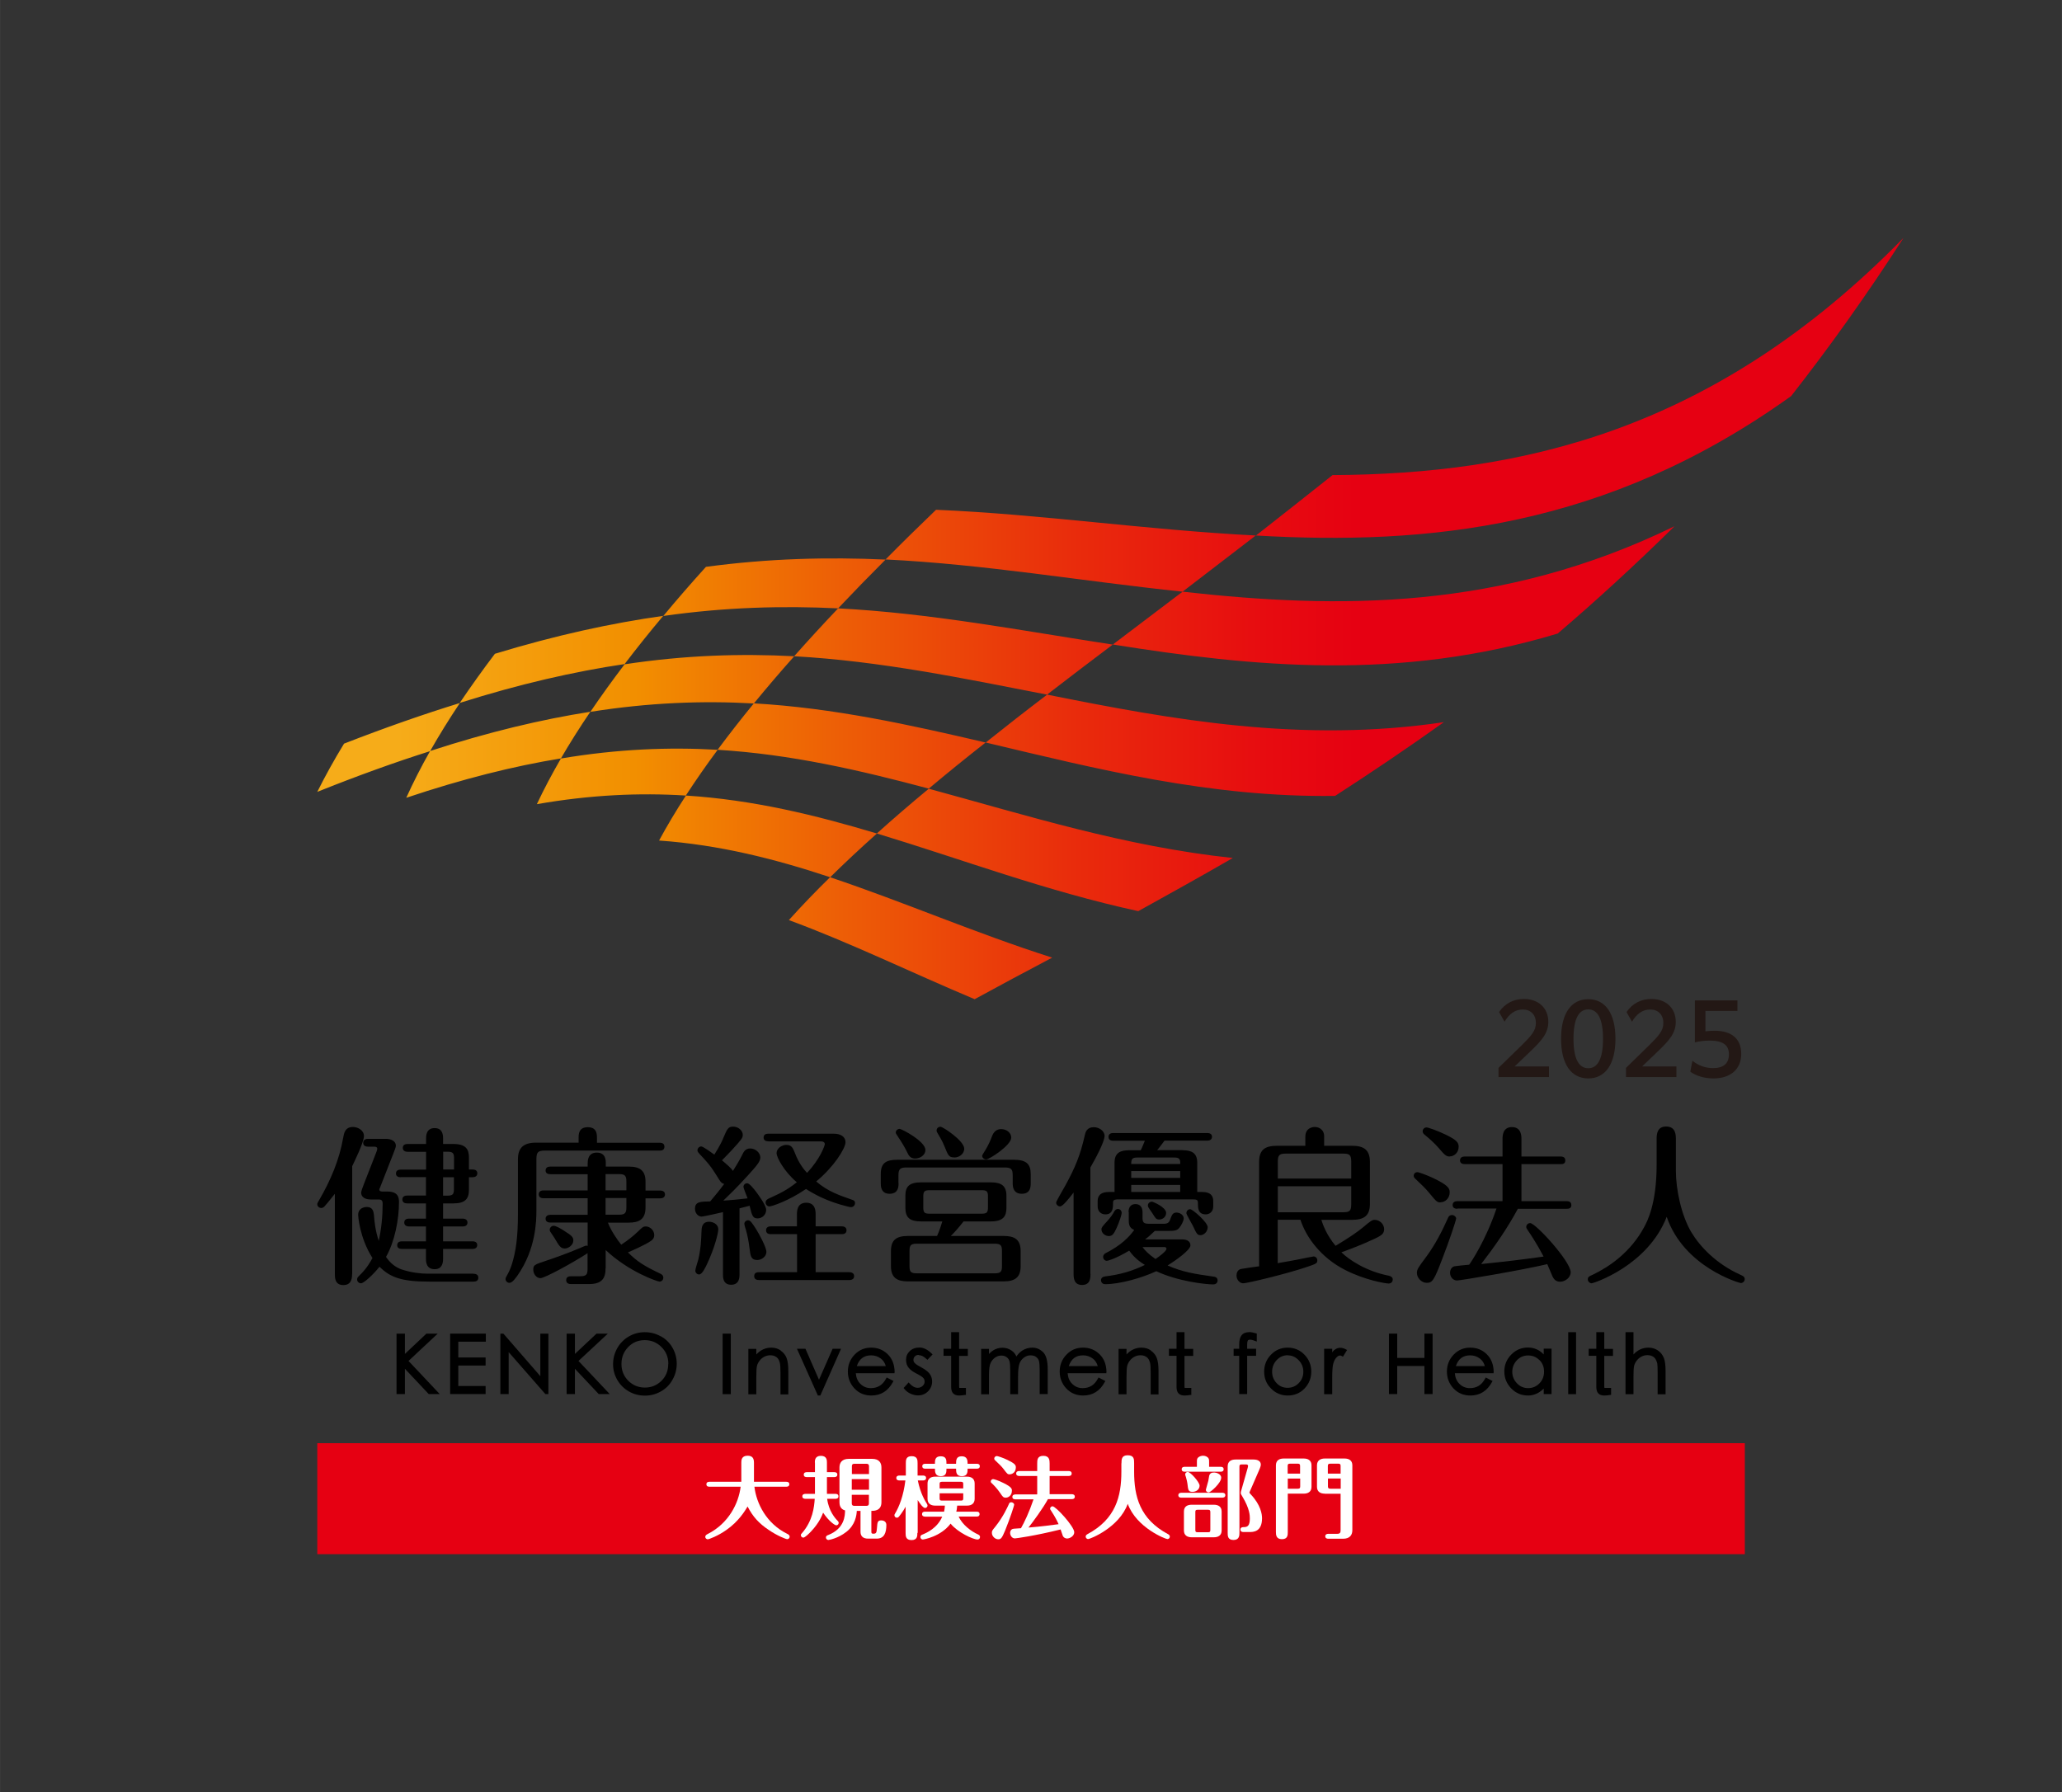 <?xml version="1.0" encoding="UTF-8"?><svg id="a" xmlns="http://www.w3.org/2000/svg" width="65mm" height="56.5mm" xmlns:xlink="http://www.w3.org/1999/xlink" viewBox="0 0 184.25 160.16"><rect x="0" y="0" width="184.25" height="160.16" fill="#333333" stroke="none"/><defs><style>.c{fill:#fff;}.d{fill:none;}.e{fill:#e60012;}.f{fill:#231815;}.g{fill:url(#b);}</style><linearGradient id="b" x1="28.35" y1="55.28" x2="170.08" y2="55.28" gradientUnits="userSpaceOnUse"><stop offset=".05" stop-color="#f6ac19"/><stop offset=".2" stop-color="#f28f00"/><stop offset=".33" stop-color="#ed5e06"/><stop offset=".48" stop-color="#e92b0c"/><stop offset=".6" stop-color="#e70b10"/><stop offset=".66" stop-color="#e60012"/></linearGradient></defs><rect class="d" width="184.25" height="160.16"/><path class="g" d="M160.03,35.41c-16.5,11.83-32.5,13.33-47.8,12.45,2.22-1.74,4.5-3.54,6.84-5.4,16.72-.09,34.05-3.85,51.02-21.2-3.32,5.16-6.68,9.85-10.05,14.15ZM112.22,47.86c-9.85-.5-19.12-1.9-28.58-2.3-1.55,1.49-3.06,2.97-4.51,4.44,8.87.43,17.47,1.93,26.54,2.88,2.12-1.63,4.3-3.3,6.55-5.03ZM79.13,50.01c-5.12-.23-10.4-.11-16.05.65-1.33,1.47-2.6,2.93-3.81,4.39,5.54-.79,10.67-.92,15.62-.68,1.36-1.44,2.77-2.89,4.24-4.36ZM149.61,47.04c-15.5,7.55-30.06,7.39-43.94,5.84-2.14,1.62-4.22,3.19-6.23,4.72,12.5,1.99,25.56,3.31,39.75-.98,3.41-2.91,6.88-6.09,10.43-9.58ZM59.27,55.04c-4.63.65-9.6,1.73-15.05,3.39-1.12,1.48-2.17,2.95-3.14,4.39,5.35-1.69,10.21-2.8,14.73-3.47,1.09-1.43,2.24-2.87,3.46-4.32ZM41.09,62.83c-3.24,1-6.68,2.2-10.35,3.63-.89,1.46-1.69,2.9-2.39,4.31,3.57-1.43,6.92-2.64,10.08-3.64.8-1.41,1.69-2.85,2.66-4.3ZM99.44,57.61c-8.3-1.27-16.25-2.81-24.55-3.24-1.37,1.44-2.68,2.87-3.93,4.28,7.71.43,15.04,1.96,22.6,3.43,1.89-1.46,3.85-2.95,5.88-4.48ZM70.96,58.65c-4.77-.25-9.75-.1-15.15.72-1.09,1.43-2.11,2.85-3.06,4.25,5.23-.83,10.04-1.01,14.61-.75,1.14-1.39,2.34-2.8,3.6-4.21ZM129.02,64.54c-12.7,1.89-24.29-.22-35.45-2.46-1.91,1.45-3.74,2.88-5.49,4.28,9.89,2.35,20.06,4.93,31.22,4.77,3.13-2.02,6.37-4.2,9.72-6.59ZM52.75,63.61c-4.38.69-9.11,1.81-14.32,3.51-.8,1.41-1.51,2.81-2.13,4.18,5.03-1.69,9.6-2.83,13.82-3.52.8-1.38,1.68-2.77,2.63-4.17ZM88.07,66.36c-6.85-1.6-13.58-3.09-20.71-3.5-1.14,1.39-2.22,2.78-3.24,4.15,6.56.4,12.69,1.82,18.87,3.47,1.62-1.36,3.31-2.73,5.08-4.12ZM64.12,67.01c-4.36-.25-8.96-.07-14,.78-.8,1.38-1.52,2.74-2.15,4.08,4.81-.84,9.19-1.03,13.31-.77.88-1.35,1.82-2.71,2.84-4.08ZM110.16,76.68c-9.65-1.02-18.48-3.83-27.17-6.19-1.63,1.35-3.18,2.68-4.64,4,7.56,2.29,15.15,5.16,23.36,6.94,2.68-1.48,5.5-3.05,8.45-4.75ZM94,85.58c-6.89-2.2-13.34-5.01-19.83-7.18-1.32,1.29-2.54,2.56-3.68,3.83,5.51,2.03,10.91,4.68,16.6,7.07,2.16-1.18,4.47-2.42,6.92-3.71ZM78.35,74.49c-5.53-1.66-11.08-3.01-17.06-3.39-.88,1.35-1.68,2.69-2.4,4.02,5.39.38,10.38,1.65,15.29,3.28,1.31-1.29,2.7-2.59,4.18-3.91Z"/><path d="M31.46,113.83c0,.3,0,1.02-.78,1.02s-.76-.7-.76-1.02v-7.14c-.5.64-.84,1.04-.93,1.13-.09.09-.17.14-.29.14-.18,0-.35-.15-.35-.33,0-.11.03-.14.17-.38,1.01-1.74,1.8-3.59,2.14-5.55.08-.44.17-.98.88-.98.44,0,.98.3.98.81,0,.55-.9,2.38-1.05,2.69v9.63ZM42.31,113.84c.15,0,.43.04.43.35,0,.32-.29.35-.43.35h-3.97c-2.46,0-3.48-.38-4.43-1.33-.61.76-1.42,1.48-1.65,1.48-.21,0-.35-.17-.35-.33,0-.15.03-.2.24-.4.66-.64.99-1.27,1.13-1.53-1.17-1.83-1.28-3.81-1.28-3.86,0-.46.35-.7.79-.7.5,0,.59.4.62.7.05.65.12,1.37.43,2.33.24-1.08.35-2.23.35-3.34,0-.33-.18-.36-.36-.36h-.66c-.9,0-.9-.52-.9-.61,0-.12.12-.46.24-.76l1.13-2.9s.07-.2.07-.25c0-.2-.2-.2-.27-.2h-.56c-.14,0-.43-.04-.43-.35,0-.32.31-.35.43-.35h1.59c.5,0,.9.21.9.61,0,.15-.11.4-.2.64l-1.17,2.99c-.04.14-.11.23-.11.29,0,.18.23.18.29.18h.43c.9,0,1.04.46,1.04.93,0,1.56-.38,3.55-1.16,4.91.37.55.84.93,1.39,1.12.89.3,1.8.38,2.26.38h4.16ZM35.81,105.21c-.15,0-.43-.03-.43-.33,0-.32.29-.35.43-.35h2.26v-1.59h-1.65c-.14,0-.43-.05-.43-.35,0-.32.29-.35.43-.35h1.65v-.5c0-.2,0-.92.76-.92.64,0,.76.47.76.92v.5h.92c1.13,0,1.39.49,1.39,1.2v1.08h.32c.14,0,.43.03.43.34s-.29.35-.43.35h-.32v1.14c0,.82-.37,1.2-1.39,1.2h-.92v1.36h1.75c.14,0,.43.05.43.35,0,.32-.29.35-.43.35h-1.75v1.33h2.62c.14,0,.43.03.43.33,0,.32-.3.35-.43.35h-2.62v.88c0,.38-.09.93-.75.93-.75,0-.78-.64-.78-.93v-.88h-2.14c-.15,0-.43-.03-.43-.33,0-.32.29-.35.43-.35h2.14v-1.33h-1.51c-.14,0-.43-.04-.43-.35,0-.32.3-.35.43-.35h1.51v-1.36h-1.68c-.14,0-.43-.04-.43-.35,0-.32.3-.35.43-.35h1.68v-1.65h-2.26ZM40.57,104.52v-.95c0-.5-.07-.64-.62-.64h-.35v1.59h.98ZM39.59,105.21v1.65h.35c.55,0,.62-.14.62-.64v-1.01h-.98Z"/><path d="M51.7,102.13v-.41c0-.35,0-.98.82-.98s.82.64.82.98v.41h5.6c.12,0,.43.01.43.35s-.29.35-.43.35h-10.25c-.61,0-.76.14-.76.76v4.58c0,1.01-.06,3.46-1.66,5.78-.2.28-.49.7-.75.7-.18,0-.35-.15-.35-.34,0-.07.03-.15.08-.23.23-.41.35-.66.5-1.13.33-1.08.53-2.33.53-4.46v-4.88c0-1.01.47-1.49,1.63-1.49h3.78ZM54.11,113.34c0,.9-.32,1.42-1.48,1.42h-1.57c-.12,0-.47,0-.47-.35s.33-.35.47-.35h.78c.55,0,.66-.15.66-.66v-1.4c-1.4.91-3.84,2.23-4.21,2.23s-.64-.38-.64-.75c0-.4.08-.46,1.07-.78.75-.25,1.92-.66,3.13-1.17.11-.05.46-.21.54-.21.04,0,.08.02.12.03v-2.09h-3.33c-.14,0-.43-.03-.43-.34s.3-.35.43-.35h3.33v-1.48h-3.94c-.15,0-.43-.04-.43-.35,0-.32.29-.35.43-.35h3.94v-1.45h-3.33c-.14,0-.43-.03-.43-.33,0-.32.29-.35.43-.35h3.33v-.27c0-.22,0-.98.81-.98s.81.69.81.98v.27h2.04c1.08,0,1.51.41,1.51,1.36v.78h1.31c.15,0,.43.05.43.35s-.29.35-.43.35h-1.31v.81c0,1.05-.55,1.36-1.51,1.36h-1.85c.26.69.82,1.52,1.19,1.97.61-.4,1.08-.78,1.49-1.17.41-.41.49-.46.7-.46.38,0,.76.34.76.78,0,.23-.11.38-.28.5-.46.34-1.75.9-2.07,1.04.85.84,1.43,1.2,2.87,1.89.11.05.29.14.29.37,0,.21-.17.35-.33.35-.2,0-2.75-.87-4.82-2.82v1.65ZM50.38,109.98c.67.43.85.56.85.88,0,.43-.46.72-.76.72-.38,0-.5-.22-.94-.96-.05-.09-.29-.43-.37-.55-.03-.06-.04-.12-.04-.17,0-.17.15-.35.35-.35.21,0,.67.27.91.43ZM54.11,106.38h1.86v-.78c0-.5-.11-.67-.66-.67h-1.2v1.45ZM54.11,108.56h1.2c.55,0,.66-.17.66-.66v-.83h-1.86v1.48Z"/><path d="M64.6,108.33c-.26.06-1.74.4-1.91.4-.3,0-.59-.3-.59-.69,0-.64.44-.65,1.36-.67.35-.41.9-1.08,1.25-1.56-.18-.04-.28-.11-.46-.4-.62-.99-.75-1.2-1.37-1.88-.5-.53-.56-.59-.56-.72,0-.2.17-.35.34-.35s.94.57,1.17.73c.53-.84.75-1.34.81-1.51.35-.82.43-.99.88-.99s.85.35.85.73c0,.3-.11.41-1.01,1.4-.27.3-.7.72-.85.88.38.32.84.7.98.95.26-.41.52-.83.81-1.4.14-.29.29-.61.73-.61.49,0,.91.4.91.81,0,.38-.4.81-1.13,1.62-1.04,1.14-1.65,1.72-2.18,2.23.58-.03,1.72-.14,2.17-.2-.06-.17-.37-.92-.37-1.02,0-.18.14-.33.34-.33s.61.53.79.76c.06.09.9,1.17.9,1.62s-.38.76-.76.76c-.44,0-.5-.24-.72-1.13-.12.03-.76.2-.9.23v5.87c0,.28,0,.96-.75.96s-.73-.7-.73-.95v-5.55ZM62.13,113.55c0-.15.23-.83.26-.96.23-.96.26-1.68.29-2.52.01-.33.03-.88.69-.88.25,0,.81.15.81.69,0,.32-.32,1.63-.98,3.04-.17.37-.46.98-.73.98-.21,0-.34-.18-.34-.33ZM66.98,111.62c-.08-.66-.18-1.19-.33-1.71-.02-.04-.14-.44-.14-.53,0-.17.14-.32.34-.32.21,0,.36.26.69.76.3.47.94,1.66.94,2.06,0,.47-.49.73-.81.73-.58,0-.61-.4-.69-.99ZM71.21,110.3h-2.33c-.14,0-.43-.03-.43-.35s.3-.35.43-.35h2.33v-1.07c0-.26,0-1.04.83-1.04s.84.76.84,1.04v1.07h2.33c.15,0,.43.05.43.35,0,.32-.28.35-.43.35h-2.33v3.4h3.01c.15,0,.43.05.43.35s-.27.35-.43.35h-8.07c-.14,0-.43-.03-.43-.35,0-.34.3-.35.43-.35h3.4v-3.4ZM68.66,102c-.14,0-.43-.03-.43-.33,0-.33.29-.35.43-.35h5.84c.61,0,1.05.27,1.05.76,0,.55-1.04,2.21-2.62,3.51,1.05.9,2.11,1.25,3.17,1.62.23.07.3.14.3.32,0,.2-.17.35-.34.35-.08,0-.15,0-.32-.05-1.88-.46-3.05-1.14-3.72-1.57-1.51,1.04-3.04,1.56-3.28,1.56-.18,0-.33-.17-.33-.35,0-.21.17-.3.27-.35,1.07-.49,1.62-.75,2.52-1.46-1.11-.93-1.81-2.2-1.81-2.61s.46-.73.88-.73c.47,0,.59.3.76.73.36.95.84,1.51,1.08,1.77,1.19-1.25,1.59-2.46,1.59-2.56,0-.15-.12-.25-.3-.25h-4.75Z"/><path d="M80.29,105.73c0,.29,0,.96-.8.96s-.79-.72-.79-.96v-.8c0-.98.46-1.28,1.48-1.28h10.42c1.1,0,1.5.38,1.5,1.28v.8c0,.3,0,.96-.8.96s-.81-.7-.81-.96v-.67c0-.56-.12-.72-.72-.72h-8.77c-.58,0-.72.15-.72.72v.67ZM86.1,109.16c-.49.62-.82.99-1.14,1.3h4.73c.95,0,1.51.3,1.51,1.36v1.34c0,.94-.44,1.36-1.51,1.36h-8.57c-.95,0-1.51-.32-1.51-1.36v-1.34c0-.96.44-1.36,1.51-1.36h2.61c.23-.49.41-1.1.47-1.3h-1.91c-.96,0-1.39-.32-1.39-1.21v-1.08c0-.81.33-1.2,1.39-1.2h6.25c.93,0,1.39.3,1.39,1.2v1.08c0,.78-.32,1.21-1.39,1.21h-2.44ZM81.78,103.54c-.46,0-.58-.26-.79-.7-.14-.28-.37-.69-.75-1.25-.15-.23-.2-.3-.2-.37,0-.2.18-.33.35-.33s2.3,1.1,2.3,1.89c0,.47-.5.76-.91.76ZM89.53,111.81c0-.49-.09-.66-.65-.66h-6.96c-.56,0-.65.17-.65.66v1.34c0,.49.09.65.65.65h6.96c.56,0,.65-.17.65-.65v-1.34ZM88.28,106.95c0-.47-.09-.58-.58-.58h-4.62c-.49,0-.58.11-.58.58v.93c0,.49.09.59.58.59h4.62c.49,0,.58-.11.58-.59v-.93ZM85.26,103.44c-.47,0-.54-.18-.85-.95-.21-.53-.43-.87-.64-1.23-.08-.12-.08-.18-.08-.23,0-.2.17-.33.35-.33.21,0,2.12,1.25,2.12,1.97,0,.38-.37.78-.9.78ZM90.36,101.67c0,.69-1.97,1.95-2.23,1.95-.18,0-.37-.14-.37-.32,0-.06.09-.2.26-.47.32-.52.49-.93.64-1.33.2-.5.56-.59.8-.59.47,0,.9.32.9.76Z"/><path d="M97.44,113.83c0,.36,0,1.01-.75,1.01s-.76-.67-.76-1.01v-7.25c-.43.55-.96,1.24-1.21,1.24-.18,0-.35-.17-.35-.34,0-.12.7-1.3.82-1.52.9-1.65,1.34-2.72,1.74-4.49.06-.27.17-.73.81-.73.44,0,.96.31.96.78,0,.54-.87,2.14-1.27,2.82v9.49ZM105.68,102.8c.78,0,1.3.23,1.3,1.11v2.62h.38c.4,0,1.05.04,1.05.82v.46c0,.53-.38.72-.67.72-.7,0-.7-.59-.7-1.02,0-.26-.07-.32-.47-.32h-6.62c-.2,0-.49,0-.49.24,0,.5,0,1.1-.69,1.1-.38,0-.69-.26-.69-.72v-.46c0-.81.75-.82,1.05-.82h.46v-2.62c0-.9.54-1.11,1.3-1.11h1.04c.14-.27.3-.69.37-.85h-2.82c-.14,0-.43-.03-.43-.34,0-.32.29-.35.43-.35h8.39c.15,0,.43.04.43.33,0,.32-.3.35-.43.35h-3.81c-.44.59-.5.65-.66.85h2.29ZM100.84,108.33c0-.4.18-.72.62-.72s.63.32.63.72v.46c0,.44.08.58.58.58h1.3c.35,0,.49-.09.59-.38.17-.46.25-.62.58-.62.27,0,.63.2.63.52,0,.21-.18.58-.4.85-.18.23-.44.27-.99.27h-1.19c-.49.46-.61.56-.87.76h3.33c.43,0,.72.18.72.53,0,.44-1.4,1.4-2.04,1.8,1.37.59,2.38.75,4.09.99.11.01.38.05.38.35,0,.2-.15.35-.4.35-.62,0-3.13-.26-5.08-1.18-1.28.6-3.26,1.16-4.56,1.16-.3,0-.38-.23-.38-.35,0-.21.15-.32.4-.35,1.27-.15,2.39-.47,3.52-1.02-.37-.23-.91-.59-1.4-1.28-1.16.7-1.89.91-2,.91-.18,0-.33-.15-.33-.35,0-.17.14-.29.2-.32,1.43-.72,2.15-1.49,2.58-2.09-.49-.18-.49-.59-.49-.92v-.69ZM100.23,108.4c0,.14-.2.78-.44,1.31-.24.52-.38.76-.7.76s-.67-.24-.67-.61c0-.15.09-.26.52-.73.29-.32.46-.56.65-.9.06-.09.17-.18.29-.18.25,0,.35.2.35.35ZM105.46,104.03c.02-.49-.11-.58-.58-.58h-3.22c-.46,0-.58.09-.58.58h4.38ZM105.46,105.27v-.61h-4.38v.61h4.38ZM105.46,106.53v-.63h-4.38v.63h4.38ZM102.09,111.45c.2.28.52.63,1.16,1.07.37-.24.98-.72.98-.9,0-.17-.15-.17-.23-.17h-1.91ZM102.92,107.39c.08,0,1.28.49,1.28,1.01,0,.35-.3.59-.62.59-.27,0-.33-.11-.61-.56-.05-.08-.26-.38-.32-.47-.05-.06-.08-.14-.08-.23,0-.2.18-.33.35-.33ZM107.91,109.69c0,.38-.33.7-.65.7-.27,0-.35-.15-.67-.84-.09-.18-.58-1.02-.58-1.12,0-.18.12-.36.35-.36.2,0,1.56,1.17,1.56,1.62Z"/><path d="M118.07,109.02c.15.47.47,1.36,1.27,2.32,1.11-.66,2.03-1.28,2.5-1.69.61-.52.78-.63.99-.63.47,0,.85.4.85.84s-.3.58-.87.86c-1.13.53-2.35.99-2.95,1.2.7.69,2.26,1.71,4.23,2.09.21.05.36.14.36.35,0,.15-.11.35-.36.35-.3,0-2.14-.31-3.89-1.21-2.14-1.08-3.49-2.91-4-4.49h-2.03v3.88c.64-.11,1.74-.3,2.17-.4.09-.01.96-.2,1.04-.2.17,0,.33.15.33.35,0,.26-.09.31-.96.6-1.83.62-5.31,1.45-5.66,1.45-.29,0-.6-.29-.6-.69,0-.21.08-.52.4-.59.2-.04,1.13-.18,1.62-.24v-9.32c0-1.05.47-1.45,1.6-1.45h2.53v-.81c0-.82.7-.87.84-.87.47,0,.84.32.84.81v.87h2.47c1.02,0,1.62.31,1.62,1.45v3.74c0,1.05-.5,1.43-1.62,1.43h-2.73ZM114.18,105.33h6.56v-1.51c0-.58-.14-.72-.7-.72h-5.14c-.58,0-.72.14-.72.72v1.51ZM120.74,106.02h-6.56v2.32h5.86c.57,0,.7-.14.7-.72v-1.6Z"/><path d="M128.72,107.46c-.29,0-.35-.04-.99-.82-.3-.38-.81-.87-1.27-1.3-.07-.06-.14-.15-.14-.26,0-.15.11-.32.33-.32.17,0,.87.28,1.36.5,1.28.61,1.53.9,1.53,1.28,0,.58-.43.91-.82.91ZM130.11,108.91c0,.17-.64,2.06-1.22,3.56-.75,1.97-.9,2.18-1.4,2.18-.47,0-.88-.44-.88-.88,0-.34.11-.47.84-1.46.79-1.07,1.42-2.29,1.95-3.49.06-.14.18-.23.34-.23.17,0,.38.14.38.33ZM129.53,103.36c-.32,0-.46-.17-.95-.73-.37-.44-.87-.88-1.31-1.24-.06-.06-.15-.15-.15-.28,0-.21.18-.35.34-.35s.96.28,1.71.64c.95.46,1.17.7,1.17,1.07,0,.55-.4.88-.81.88ZM130.23,108.03c-.15,0-.43-.03-.43-.33,0-.32.29-.35.43-.35h4.03v-3.31h-3.37c-.15,0-.43-.04-.43-.33,0-.32.29-.35.43-.35h3.37v-1.56c0-.26,0-1.07.84-1.07s.85.79.85,1.07v1.56h3.49c.12,0,.43.01.43.35s-.29.33-.43.33h-3.49v3.31h4.03c.12,0,.43.01.43.35s-.3.33-.43.33h-4.35c-.94,1.75-2.07,3.37-3.28,4.94,2.24-.23,3.52-.38,5.58-.67-.63-1.2-1.25-2.11-1.4-2.33-.14-.2-.15-.25-.15-.32,0-.18.15-.34.35-.34.49,0,3.62,3.43,3.62,4.39,0,.5-.52.85-.95.85-.35,0-.55-.21-.67-.46-.08-.18-.4-.94-.47-1.11-2.44.57-7.76,1.46-8.07,1.46-.35,0-.62-.32-.62-.69,0-.34.21-.55.41-.58.2-.03.85-.11,1.3-.14.18-.25,1.48-2.18,2.44-5.02h-3.48Z"/><path d="M148.03,101.76c0-.47.09-1.08.85-1.08.69,0,.87.47.87,1.08v2.87c0,1.69.49,3.98,1.37,5.48.78,1.3,2.23,2.84,4.38,3.81.23.11.4.17.4.4,0,.22-.2.35-.35.35-.09,0-5.07-1.4-6.62-5.92-1.71,4.39-6.56,5.94-6.7,5.94-.17,0-.35-.15-.35-.35,0-.23.15-.29.43-.41,1.46-.7,3.4-2,4.62-4.29.26-.49,1.1-2.04,1.1-5.55v-2.32Z"/><polygon points="39.11 119.19 38.1 119.19 36.18 121 36.18 119.19 35.43 119.19 35.43 124.59 36.18 124.59 36.18 122.33 38.28 124.56 38.31 124.59 39.29 124.59 36.5 121.63 39.11 119.19"/><polygon points="40.22 124.59 43.39 124.59 43.39 123.87 40.95 123.87 40.95 122.04 43.39 122.04 43.39 121.32 40.95 121.32 40.95 119.91 43.41 119.91 43.41 119.19 40.22 119.19 40.22 124.59"/><polygon points="48.28 122.99 44.98 119.19 44.71 119.19 44.71 124.59 45.45 124.59 45.45 120.84 48.73 124.59 49 124.59 49 119.19 48.28 119.19 48.28 122.99"/><polygon points="54.31 119.19 53.3 119.19 51.37 121 51.37 119.19 50.63 119.19 50.63 124.59 51.37 124.59 51.37 122.33 53.47 124.56 53.5 124.59 54.48 124.59 51.69 121.63 54.31 119.19"/><path d="M59.04,119.43c-.44-.25-.92-.37-1.43-.37s-.99.13-1.42.38c-.43.25-.78.6-1.03,1.04-.25.44-.38.92-.38,1.44s.13.98.38,1.41c.25.43.6.78,1.04,1.03.44.25.92.37,1.43.37s.99-.13,1.43-.38c.44-.25.79-.6,1.03-1.04.25-.44.38-.92.38-1.43s-.13-.99-.38-1.43c-.25-.44-.6-.78-1.05-1.03ZM59.71,121.89c0,.61-.2,1.12-.61,1.52-.41.4-.9.6-1.48.6s-1.08-.21-1.48-.61c-.41-.41-.61-.91-.61-1.5s.2-1.1.6-1.51c.39-.41.89-.62,1.48-.62s1.08.21,1.49.61c.41.41.62.91.62,1.5Z"/><rect x="64.57" y="119.19" width=".73" height="5.41"/><path d="M69.76,120.69c-.25-.17-.53-.25-.84-.25-.51,0-.96.2-1.34.61v-.5h-.71v4.06h.71v-1.52c0-.51.02-.86.06-1.02.04-.16.12-.32.24-.47.11-.15.26-.27.42-.35.33-.17.7-.15.93-.05.11.05.21.12.28.22.08.1.13.22.17.37.04.15.06.45.06.89v1.94h.7v-2.08c0-.5-.05-.89-.15-1.16-.1-.27-.28-.5-.53-.67Z"/><polygon points="73.18 123.31 71.97 120.54 71.21 120.54 73.08 124.72 73.3 124.72 75.15 120.54 74.4 120.54 73.18 123.31"/><path d="M79.94,122.62c-.01-.67-.22-1.2-.62-1.59-.4-.39-.89-.59-1.48-.59s-1.08.21-1.48.63c-.4.42-.6.93-.6,1.51s.2,1.09.59,1.51c.4.42.9.63,1.51.63.85,0,1.5-.41,1.93-1.21l.05-.09-.61-.31-.05.09c-.31.58-.75.86-1.37.86-.37,0-.68-.13-.94-.39-.24-.24-.37-.55-.4-.94h3.46v-.11ZM76.56,122.09c.22-.65.64-.96,1.28-.96.33,0,.62.1.87.29.22.17.36.39.44.67h-2.59Z"/><path d="M82.09,121.11c.22,0,.46.12.7.35l.08.07.46-.48-.07-.07c-.37-.37-.74-.55-1.1-.55s-.65.11-.87.32c-.22.21-.33.47-.33.77s.08.54.24.73c.15.18.38.35.68.5.28.14.48.26.59.37.1.09.15.21.15.36s-.06.27-.18.38c-.12.11-.26.17-.44.17-.25,0-.49-.13-.73-.39l-.08-.09-.45.5.06.07c.15.19.33.33.55.43.21.1.44.16.67.16.36,0,.66-.12.9-.36.24-.24.37-.54.37-.89,0-.28-.09-.52-.25-.72-.16-.19-.39-.36-.69-.52-.28-.15-.48-.27-.59-.38-.1-.09-.14-.19-.14-.31s.04-.22.13-.31c.09-.09.2-.13.34-.13Z"/><path d="M85.7,119.06h-.71v1.48h-.68v.63h.68v2.79c0,.25.06.45.18.57.12.13.31.19.55.19.12,0,.29-.02.5-.05h.09v-.63h-.4c-.14,0-.19,0-.19,0,0,0-.02-.05-.02-.15v-2.71h.78v-.63h-.78v-1.48Z"/><path d="M92.26,120.44c-.34,0-.65.09-.91.26-.2.13-.38.31-.53.53-.09-.21-.23-.39-.42-.52-.24-.17-.52-.26-.82-.26-.47,0-.88.19-1.21.56v-.46h-.7v4.06h.7v-1.73c0-.51.05-.87.15-1.08.1-.2.24-.37.41-.48.17-.12.36-.17.55-.17s.35.05.48.15c.13.1.21.23.25.38.04.17.06.45.06.85v2.07h.7v-1.61c0-.48.04-.85.11-1.08.07-.23.2-.41.39-.56.19-.15.39-.22.61-.22s.39.05.51.15c.13.1.21.22.25.36.04.16.06.41.06.75v2.2h.72v-2.2c0-.77-.14-1.28-.42-1.55-.28-.27-.6-.4-.95-.4Z"/><path d="M98.87,122.62c-.01-.67-.22-1.2-.62-1.59-.4-.39-.89-.59-1.48-.59s-1.08.21-1.48.63c-.4.42-.6.93-.6,1.51s.2,1.09.59,1.51c.4.42.9.63,1.51.63.85,0,1.5-.41,1.93-1.21l.05-.09-.61-.31-.05.09c-.31.58-.75.86-1.37.86-.37,0-.68-.13-.94-.39-.24-.24-.37-.55-.4-.94h3.46v-.11ZM95.5,122.09c.22-.65.64-.96,1.28-.96.33,0,.62.1.87.29.22.17.36.39.44.67h-2.59Z"/><path d="M102.84,120.69c-.25-.17-.53-.25-.84-.25-.51,0-.96.2-1.34.61v-.5h-.71v4.06h.71v-1.52c0-.51.02-.86.06-1.02.04-.16.12-.32.24-.47.11-.15.26-.27.42-.35.33-.17.7-.15.93-.05.11.05.21.12.28.22.08.1.13.22.17.37.04.15.06.45.06.89v1.94h.7v-2.08c0-.5-.05-.89-.15-1.16-.1-.27-.28-.5-.53-.67Z"/><path d="M105.84,119.06h-.71v1.48h-.68v.63h.68v2.79c0,.25.06.45.18.57.12.13.31.19.55.19.12,0,.29-.02.5-.05h.09v-.63h-.4c-.14,0-.19,0-.19,0,0,0-.02-.05-.02-.15v-2.71h.78v-.63h-.78v-1.48Z"/><path d="M111.61,119.06c-.3,0-.52.09-.67.28-.14.18-.21.45-.21.81v.39h-.5v.63h.5v3.42h.71v-3.42h.8v-.63h-.8v-.31c0-.24.03-.36.06-.42.01-.02.04-.08.19-.08.13,0,.29.04.46.11l.15.06v-.72l-.08-.02c-.24-.07-.44-.11-.61-.11Z"/><path d="M115.06,120.44c-.58,0-1.09.21-1.49.63-.41.42-.61.93-.61,1.52s.2,1.09.61,1.5c.41.42.91.63,1.5.63s1.1-.21,1.5-.63c.4-.42.6-.93.6-1.51s-.21-1.1-.61-1.51c-.41-.42-.91-.63-1.49-.63ZM115.06,121.13c.38,0,.7.14.98.43.28.29.42.64.42,1.03s-.13.74-.41,1.02c-.27.28-.6.42-1,.42s-.72-.14-.98-.42c-.27-.28-.4-.62-.4-1.02s.14-.75.41-1.04c.28-.29.6-.43.98-.43Z"/><path d="M119.26,120.62c-.07.06-.15.14-.22.24v-.32h-.72v4.06h.72v-1.41c0-.63.03-1.07.09-1.3.06-.23.15-.41.27-.55.17-.19.34-.25.51-.14l.09.05.37-.6-.1-.05c-.36-.2-.73-.2-1.02.04Z"/><polygon points="127.28 121.36 124.85 121.36 124.85 119.19 124.11 119.19 124.11 124.59 124.85 124.59 124.85 122.08 127.28 122.08 127.28 124.59 128.01 124.59 128.01 119.19 127.28 119.19 127.28 121.36"/><path d="M133.47,122.62c-.01-.67-.22-1.2-.62-1.59-.4-.39-.89-.59-1.48-.59s-1.08.21-1.48.63c-.4.42-.6.93-.6,1.51s.2,1.09.59,1.51c.4.42.9.63,1.51.63.85,0,1.5-.41,1.93-1.21l.05-.09-.61-.31-.05.09c-.31.58-.75.86-1.37.86-.37,0-.68-.13-.94-.39-.24-.24-.37-.55-.4-.94h3.46v-.11ZM130.09,122.09c.22-.65.64-.96,1.28-.96.33,0,.62.1.87.29.22.17.36.39.44.67h-2.59Z"/><path d="M137.94,121.05c-.38-.41-.86-.62-1.42-.62s-1.07.21-1.48.63c-.41.42-.62.92-.62,1.51s.21,1.09.61,1.51c.41.42.91.64,1.51.64.52,0,.99-.21,1.4-.62v.49h.7v-4.06h-.7v.52ZM137.56,121.55c.28.28.41.62.41,1.04s-.14.77-.42,1.05c-.28.28-.61.42-1,.42s-.72-.14-1-.43c-.28-.29-.42-.64-.42-1.03s.14-.74.41-1.03c.28-.29.61-.43,1.01-.43s.73.14,1.01.42Z"/><rect x="140.13" y="119.06" width=".7" height="5.54"/><path d="M143.35,119.06h-.71v1.48h-.68v.63h.68v2.79c0,.25.06.45.18.57.12.13.31.19.55.19.12,0,.29-.02.5-.05h.09v-.63h-.4c-.14,0-.19,0-.19,0,0,0-.02-.05-.02-.15v-2.71h.78v-.63h-.78v-1.48Z"/><path d="M148.67,121.36c-.1-.27-.28-.5-.53-.67-.25-.17-.53-.25-.84-.25-.51,0-.96.2-1.34.61v-1.99h-.71v5.54h.71v-1.52c0-.51.02-.86.06-1.02.04-.16.12-.32.24-.47.11-.15.26-.27.42-.35.33-.17.72-.16.97-.03.12.06.22.15.29.27.07.12.12.25.15.39.02.15.03.42.03.8v1.94h.71v-2.08c0-.5-.05-.89-.15-1.16Z"/><rect class="e" x="28.35" y="128.98" width="127.56" height="9.92"/><path class="c" d="M63.39,132.87c-.1,0-.27-.02-.27-.22s.18-.22.27-.22h2.85c0-.13,0-.17,0-.38v-1.33c0-.19,0-.62.56-.62.42,0,.57.22.57.62v1.71h2.89c.1,0,.27.02.27.22s-.18.22-.27.22h-2.85c.18,1.5,1.07,3.29,2.93,4.21.1.05.22.11.22.26,0,.13-.11.22-.22.22-.11,0-.9-.31-1.64-.82-.89-.59-1.43-1.19-1.9-2.1-.23.38-.79,1.33-1.9,2.1-.75.53-1.55.83-1.66.83-.1,0-.22-.08-.22-.22,0-.14.11-.2.23-.26,1.86-.95,2.75-2.73,2.93-4.22h-2.81Z"/><path class="c" d="M72.81,130.71c0-.17,0-.6.54-.6s.54.41.54.6v.86h.66c.09,0,.27.02.27.22s-.19.22-.27.22h-.66v1.5h.77c.08,0,.26.02.26.22s-.18.22-.26.22h-.75c.14,1.1.72,1.75.94,1.97.04.05.09.1.09.18,0,.12-.09.22-.22.22-.12,0-.66-.36-1.17-1.13-.09.23-.34.9-1.08,1.68-.15.16-.54.55-.69.55-.12,0-.22-.1-.22-.22,0-.09.06-.14.1-.18.96-1.1,1.09-2.33,1.14-3.07h-.84c-.1,0-.27-.03-.27-.22s.18-.22.27-.22h.86c0-.47,0-.48,0-.75v-.75h-.73c-.1,0-.27-.02-.27-.22s.18-.22.27-.22h.73v-.86ZM76.56,135.02c-.02.4-.13,1.27-.94,1.89-.74.58-1.54.72-1.6.72-.12,0-.22-.1-.22-.22,0-.15.12-.19.2-.22,1.48-.58,1.5-1.75,1.51-2.2-.46-.12-.5-.54-.5-.73v-3.11c0-.42.22-.77.83-.77h2.09c.62,0,.83.35.83.77v3.11c0,.77-.66.77-.9.77v1.82c0,.14,0,.22.17.22.25,0,.3-.07.33-.51.04-.51.05-.68.38-.68.26,0,.46.14.46.4,0,.69-.18,1.23-.86,1.23h-.78c-.47,0-.67-.25-.67-.61v-1.87h-.34ZM76.11,131.74h1.54v-.7c0-.14-.06-.22-.22-.22h-1.09c-.17,0-.22.08-.22.22v.7ZM77.65,132.19h-1.54v.95h1.54v-.95ZM77.65,133.59h-1.54v.77c0,.14.06.22.22.22h1.09c.17,0,.22-.08.22-.22v-.77Z"/><path class="c" d="M81.97,137c0,.27,0,.64-.52.64s-.53-.36-.53-.64v-2.34c-.26.48-.58.87-.63.92-.04.04-.08.06-.15.06-.13,0-.22-.1-.22-.22,0-.05.02-.1.05-.14.37-.61.76-1.58.93-2.97h-.54c-.1,0-.27-.03-.27-.22s.18-.22.27-.22h.58v-1.1c0-.26,0-.63.52-.63s.53.35.53.63v1.1h.49c.08,0,.27.02.27.22s-.19.22-.27.22h-.47c.24,1.18.65,1.82.82,2.1.03.05.05.1.05.14,0,.12-.1.22-.22.22-.19,0-.49-.44-.66-.71v2.93ZM82.65,135.54c-.1,0-.26-.03-.26-.22,0-.2.17-.22.26-.22h1.71c.04-.2.06-.36.07-.54h-.86c-.41,0-.69-.18-.69-.61v-1.37c0-.38.23-.61.69-.61h2.83c.4,0,.69.18.69.61v1.37c0,.38-.23.61-.69.61h-.87c-.02.29-.06.45-.08.54h1.82c.1,0,.26.02.26.22s-.18.22-.26.22h-1.61c.33.72,1.07,1.3,1.78,1.62.1.05.13.14.13.21,0,.13-.1.22-.22.22-.4,0-1.77-.63-2.41-1.42-.88,1.17-2.42,1.42-2.49,1.42-.1,0-.21-.1-.21-.22,0-.15.1-.19.2-.23.34-.14,1.3-.55,1.75-1.59h-1.56ZM85.43,130.82c0-.3,0-.67.5-.67s.53.36.53.67h.82c.1,0,.27.02.27.22s-.18.22-.27.22h-.82c0,.3,0,.67-.51.67s-.52-.36-.52-.67h-.86c0,.3,0,.67-.5.67s-.53-.36-.53-.67h-.86c-.1,0-.27-.02-.27-.22s.18-.22.27-.22h.86c0-.3,0-.67.52-.67s.51.36.51.67h.86ZM86.07,133.02v-.39c0-.15-.04-.2-.2-.2h-1.71c-.17,0-.2.06-.2.2v.39h2.11ZM83.96,133.46v.45c0,.14.03.2.2.2h1.71c.16,0,.2-.05.2-.2v-.45h-2.11Z"/><path class="c" d="M89.87,133.85c-.22,0-.28-.09-.48-.39-.32-.47-.62-.76-.78-.91-.04-.03-.08-.07-.08-.15,0-.12.11-.21.21-.21.08,0,.48.12.95.36.68.34.73.5.73.66,0,.47-.34.64-.54.64ZM90.62,134.49c0,.06-.33,1.12-.81,2.3-.28.67-.37.78-.61.78-.28,0-.57-.27-.57-.57,0-.18.02-.21.3-.55.72-.9,1.1-1.77,1.23-2.05.02-.06.06-.14.2-.14.09,0,.26.07.26.22ZM90.24,131.77c-.21,0-.24-.05-.56-.47-.19-.25-.34-.39-.78-.81-.02-.02-.06-.06-.06-.14,0-.11.1-.22.23-.22.07,0,.51.13.96.35.66.32.74.46.74.66,0,.44-.32.62-.54.62ZM92.68,133.54v-1.63h-1.61c-.08,0-.27-.02-.27-.22s.18-.22.27-.22h1.61v-.66c0-.32,0-.7.55-.7s.56.41.56.7v.66h1.71c.08,0,.26.02.26.22s-.18.22-.26.22h-1.71v1.63h1.98c.08,0,.27.02.27.22s-.18.22-.27.22h-2.13c-.43.8-1.35,2.05-1.74,2.54,1.22-.1,1.99-.21,2.69-.3-.11-.25-.31-.66-.66-1.19-.08-.13-.1-.14-.1-.19,0-.11.1-.22.22-.22.29,0,1.94,1.8,1.94,2.32,0,.34-.39.56-.64.56-.06,0-.27-.02-.38-.23-.03-.08-.17-.49-.2-.58-2.33.58-3.99.8-4.09.8-.25,0-.42-.26-.42-.49,0-.1.03-.24.15-.32.09-.06.16-.06.82-.1.3-.53.73-1.42,1.12-2.58h-1.62c-.09,0-.27-.02-.27-.22,0-.19.18-.22.27-.22h1.93Z"/><path class="c" d="M100.21,130.78c0-.33,0-.72.55-.72.58,0,.58.35.58.72v.74c0,2.23.51,4.24,3.03,5.59.06.03.16.09.16.22,0,.14-.11.22-.22.22-.16,0-2.76-1.01-3.54-3.15-.78,2.14-3.38,3.15-3.54,3.15-.1,0-.22-.09-.22-.22,0-.13.1-.18.16-.22,2.52-1.35,3.03-3.36,3.03-5.59v-.74Z"/><path class="c" d="M109.22,133.41c.1,0,.27.03.27.22s-.18.22-.27.22h-3.66c-.1,0-.27-.03-.27-.22s.18-.22.27-.22h3.66ZM106.95,131.09v-.43c0-.18,0-.3.11-.4.12-.11.3-.16.44-.16.22,0,.42.1.5.26.04.08.04.17.04.3v.43h1.03c.09,0,.27.02.27.22s-.18.22-.27.22h-3.21c-.09,0-.27-.02-.27-.22s.18-.22.27-.22h1.09ZM109.16,136.78c0,.47-.34.61-.7.61h-1.97c-.41,0-.7-.18-.7-.61v-1.69c0-.47.33-.61.7-.61h1.97c.41,0,.7.18.7.61v1.69ZM106.56,133.33c-.38,0-.39-.15-.46-.75,0-.08-.07-.34-.13-.57-.02-.08-.07-.18-.07-.24,0-.11.1-.22.23-.22.26,0,1.06.93,1.06,1.22,0,.35-.31.56-.63.56ZM108.15,135.14c0-.16-.04-.21-.21-.21h-.92c-.18,0-.21.05-.21.21v1.59c0,.16.03.21.21.21h.92c.18,0,.21-.05.21-.21v-1.59ZM109.12,132.07c0,.47-.96,1.31-1.11,1.31s-.26-.1-.26-.22c0-.06.14-.49.22-.82.02-.07.06-.39.08-.46.07-.22.22-.28.46-.28.14,0,.61.12.61.46ZM110.75,136.96c0,.26,0,.67-.53.67s-.52-.38-.52-.67v-5.91c0-.47.34-.61.7-.61h1.62c.36,0,.64.14.64.45,0,.09-.02.2-.16.52l-.8,1.84c-.02.06-.06.13-.06.15s.1.12.11.14c.9.95,1.02,1.77,1.02,2.15,0,1.23-.8,1.23-1.12,1.23h-.54c-.1,0-.27-.02-.27-.22,0-.22.21-.22.31-.22.33,0,.53-.13.53-.77,0-.24,0-.85-.66-1.95-.13-.21-.15-.25-.15-.34,0-.06,0-.09.09-.38l.53-1.86c.03-.12.03-.14.03-.16,0-.14-.13-.14-.19-.14h-.37c-.18,0-.21.05-.21.22v5.86Z"/><path class="c" d="M115.07,136.92c0,.26,0,.64-.52.64s-.54-.39-.54-.64v-5.96c0-.47.34-.61.7-.61h1.78c.41,0,.7.18.7.61v1.92c0,.47-.34.61-.7.61h-1.42v3.43ZM116.17,131.7v-.68c0-.15-.04-.21-.21-.21h-.69c-.18,0-.21.07-.21.21v.68h1.1ZM115.07,132.14v.91h.9c.18,0,.21-.08.21-.21v-.7h-1.1ZM118.38,133.49c-.41,0-.7-.18-.7-.61v-1.92c0-.47.35-.61.7-.61h1.76c.41,0,.7.18.7.61v5.79c0,.42-.21.77-.83.77h-1.32c-.1,0-.27-.03-.27-.22s.18-.22.27-.22h.79c.26,0,.31-.11.31-.31v-3.27h-1.42ZM119.79,131.7v-.68c0-.15-.04-.21-.21-.21h-.71c-.18,0-.22.07-.22.21v.68h1.14ZM118.66,132.14v.7c0,.14.04.21.22.21h.92v-.91h-1.14Z"/><path class="f" d="M133.89,95.45l2.11-2.06c.81-.81,1.24-1.26,1.24-1.96,0-.75-.47-1.21-1.17-1.21s-1.23.41-1.63,1.09l-.49-.86c.53-.78,1.31-1.17,2.22-1.17,1.3,0,2.18.81,2.18,2.04,0,1.02-.58,1.67-1.66,2.7l-1.35,1.29h3.07v.95h-4.51v-.81Z"/><path class="f" d="M139.49,92.84c0-2.29.92-3.54,2.43-3.54s2.43,1.25,2.43,3.54-.92,3.54-2.43,3.54-2.43-1.25-2.43-3.54ZM143.24,92.84c0-1.79-.48-2.63-1.32-2.63s-1.32.84-1.32,2.63.48,2.63,1.32,2.63,1.32-.83,1.32-2.63Z"/><path class="f" d="M145.28,95.45l2.11-2.06c.81-.81,1.24-1.26,1.24-1.96,0-.75-.47-1.21-1.17-1.21s-1.23.41-1.63,1.09l-.49-.86c.53-.78,1.31-1.17,2.22-1.17,1.3,0,2.18.81,2.18,2.04,0,1.02-.58,1.67-1.66,2.7l-1.35,1.29h3.07v.95h-4.51v-.81Z"/><path class="f" d="M151.23,94.8c.5.41,1.13.66,1.84.66.91,0,1.42-.4,1.42-1.23,0-.77-.44-1.23-1.74-1.23-.48,0-.97.07-1.3.16v-3.75h3.8v.94h-2.86v1.82c.24-.03.55-.05.83-.05,1.48,0,2.37.69,2.37,2.07s-.97,2.19-2.48,2.19c-.84,0-1.55-.23-2.07-.6l.19-.99Z"/></svg>